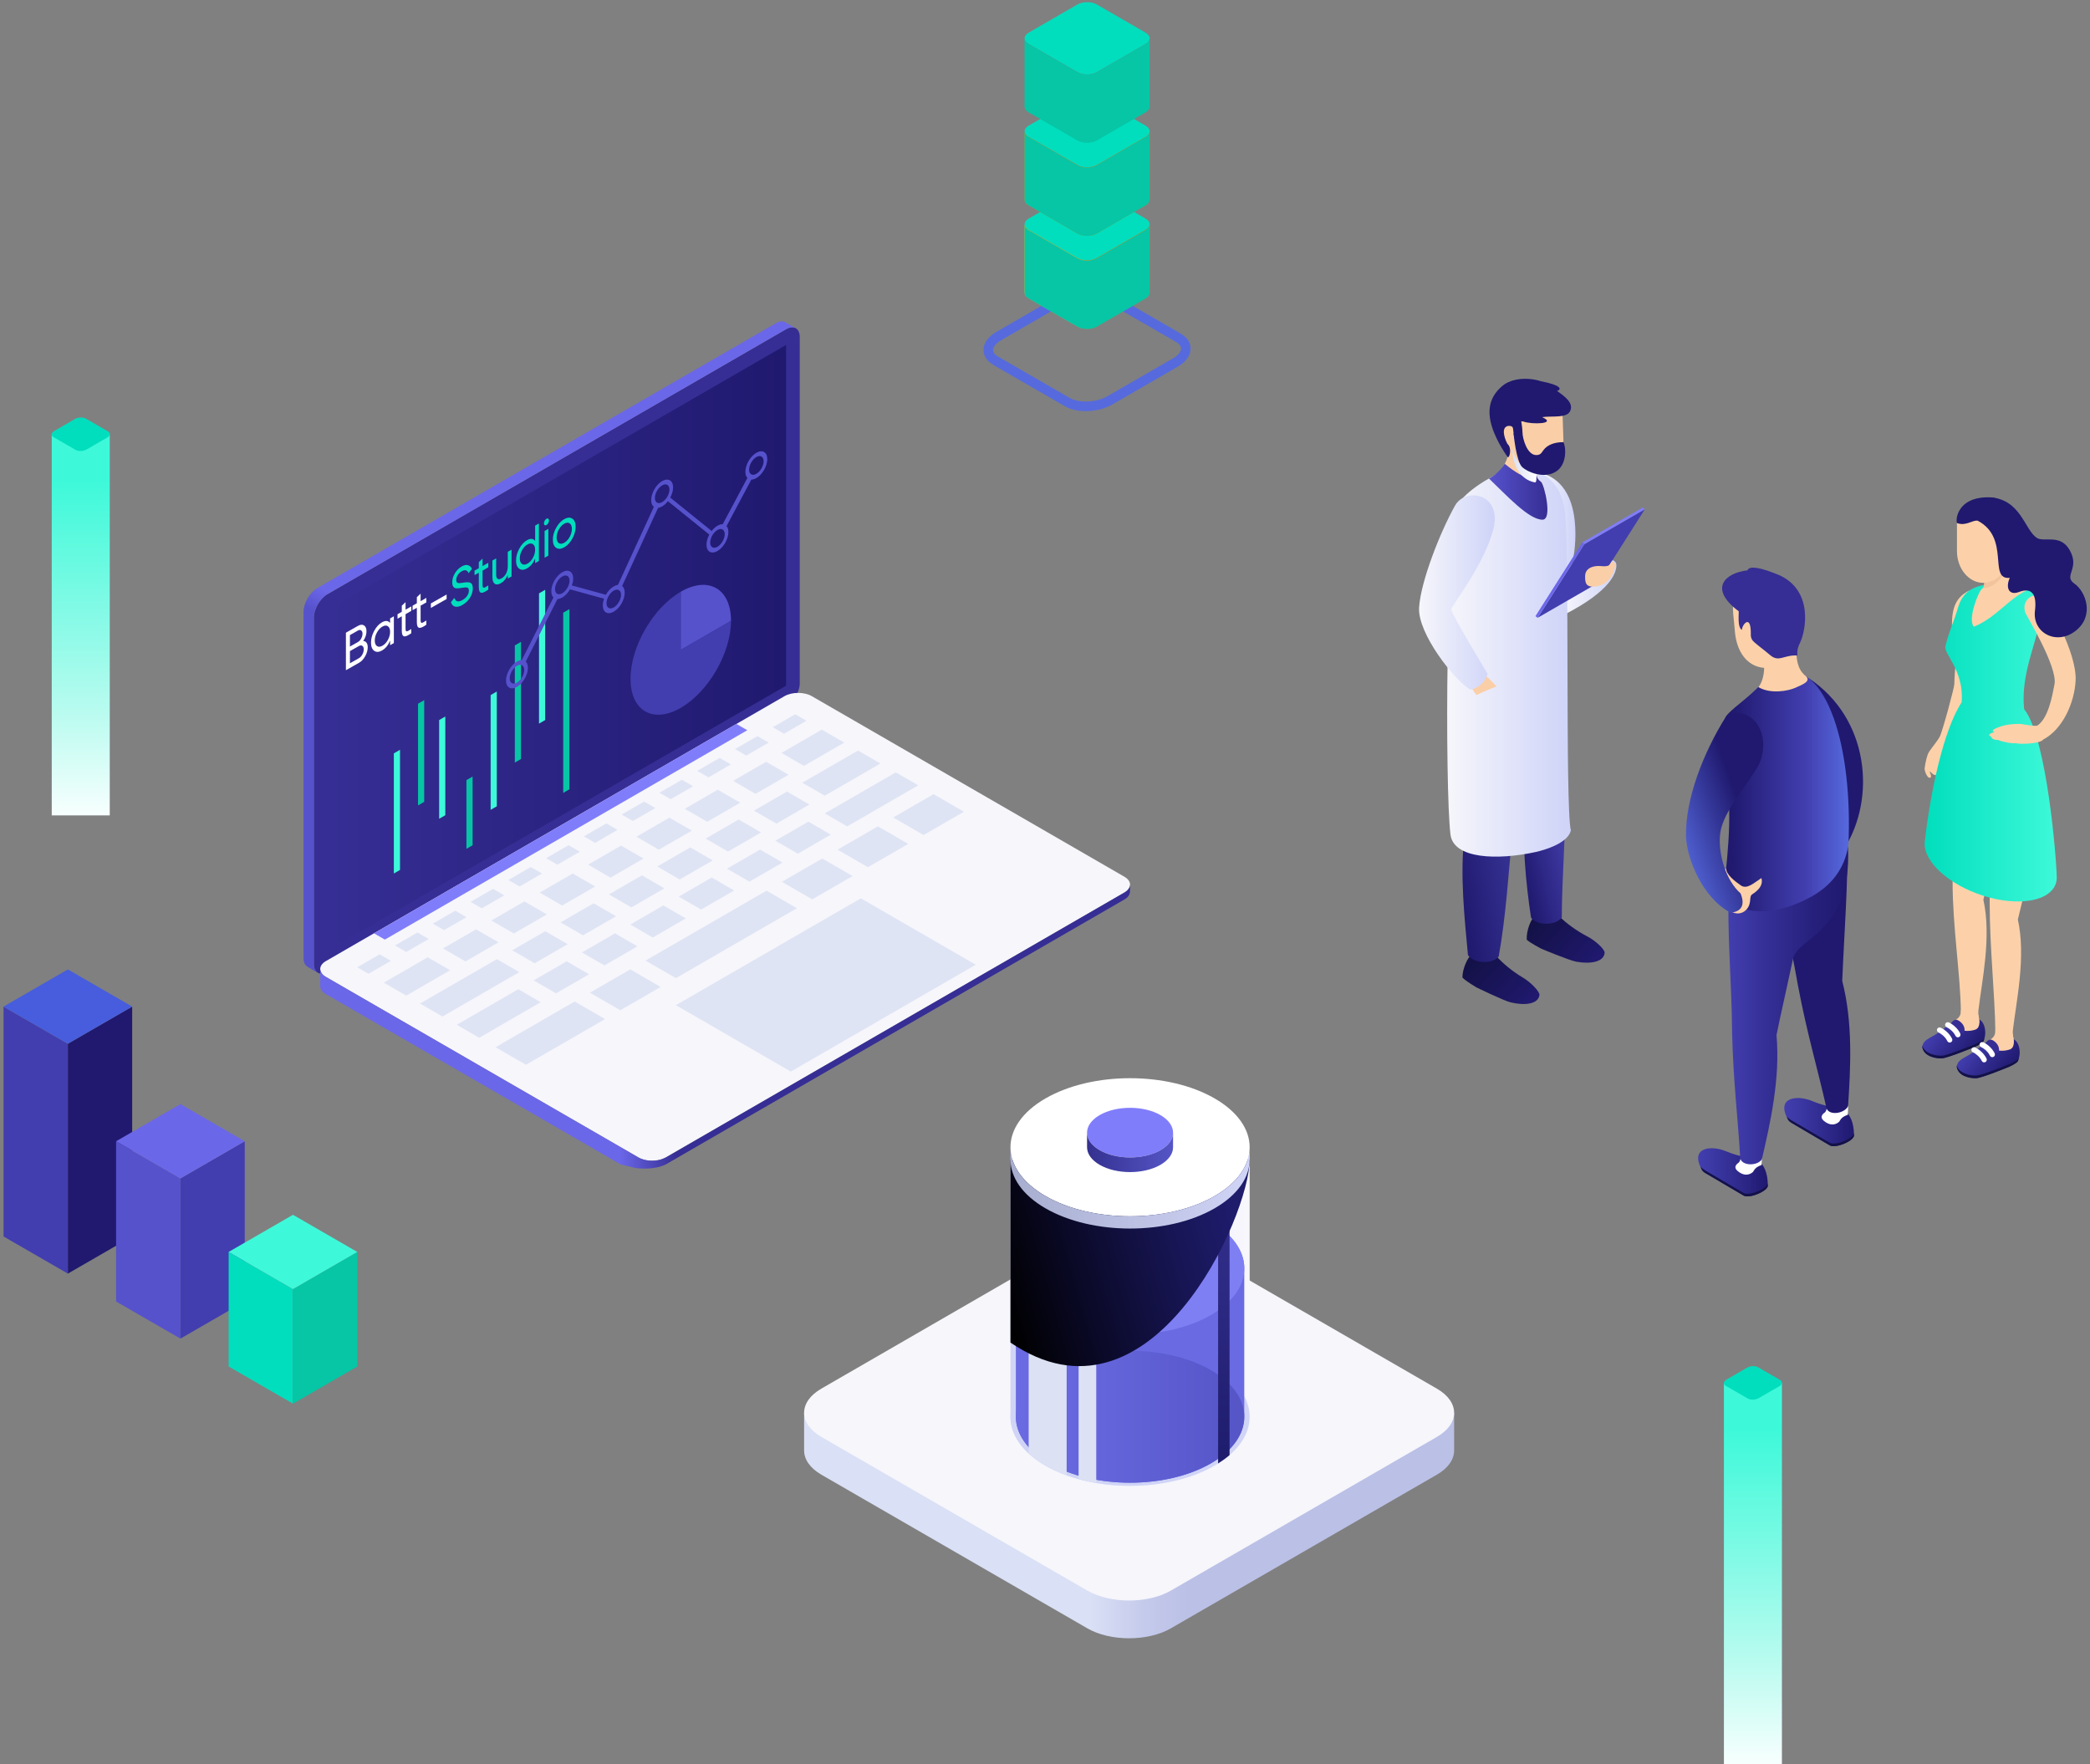 <?xml version="1.0" encoding="UTF-8"?> <svg xmlns="http://www.w3.org/2000/svg" width="494" height="417" viewBox="0 0 494 417" fill="none"><rect x="0" y="0" width="494" height="417" fill="#808080" stroke="none"/><path d="M261.628 70.079L278.536 79.847C281.127 81.343 280.802 83.953 277.811 85.682L262.354 94.612C259.367 96.341 254.844 96.528 252.253 95.031L235.345 85.263C232.754 83.766 233.079 81.156 236.07 79.428L251.527 70.497C254.514 68.769 259.037 68.582 261.628 70.079Z" stroke="#566ADE" stroke-width="2.27" stroke-linecap="round" stroke-linejoin="round"></path><path d="M254.653 60.993L243.123 54.33C242.486 53.964 242.17 53.483 242.17 53.002C242.17 52.521 242.486 52.044 243.123 51.675L254.653 45.011C255.285 44.646 256.117 44.463 256.95 44.463C257.782 44.463 258.61 44.646 259.243 45.011L270.777 51.675C271.409 52.04 271.73 52.521 271.73 53.002C271.73 53.483 271.414 53.96 270.777 54.325L259.243 60.989C258.61 61.354 257.778 61.536 256.95 61.536C256.122 61.536 255.289 61.354 254.653 60.989V60.993Z" fill="#01DEBD"></path><path d="M270.773 54.33L259.239 60.993C258.606 61.358 257.774 61.541 256.946 61.541C256.118 61.541 255.285 61.358 254.649 60.993L243.119 54.33C242.482 53.964 242.166 53.483 242.166 53.002V69.162C242.166 69.643 242.482 70.124 243.119 70.489L254.649 77.153C255.281 77.518 256.113 77.705 256.946 77.705C257.778 77.705 258.606 77.523 259.239 77.153L270.773 70.489C271.405 70.124 271.726 69.643 271.726 69.162V53.002C271.726 53.483 271.41 53.96 270.773 54.33Z" fill="url(#paint0_linear_3124_645)"></path><path d="M270.773 54.384L259.239 61.048C258.606 61.413 257.774 61.596 256.946 61.596C256.118 61.596 255.285 61.413 254.649 61.048L243.119 54.384C242.482 54.019 242.166 53.538 242.166 53.057V69.217C242.166 69.698 242.482 70.179 243.119 70.544L254.649 77.208C255.281 77.573 256.113 77.755 256.946 77.755C257.778 77.755 258.606 77.573 259.239 77.208L270.773 70.544C271.405 70.179 271.726 69.698 271.726 69.217V53.057C271.726 53.538 271.41 54.014 270.773 54.384Z" fill="url(#paint1_linear_3124_645)"></path><path d="M254.653 39.02L243.123 32.357C242.486 31.992 242.17 31.511 242.17 31.029C242.17 30.548 242.486 30.072 243.123 29.702L254.653 23.039C255.285 22.673 256.117 22.491 256.95 22.491C257.782 22.491 258.61 22.673 259.243 23.039L270.777 29.702C271.409 30.067 271.73 30.548 271.73 31.029C271.73 31.511 271.414 31.987 270.777 32.352L259.243 39.016C258.61 39.381 257.778 39.564 256.95 39.564C256.122 39.564 255.289 39.381 254.653 39.016V39.02Z" fill="#01DEBD"></path><path d="M270.773 32.357L259.239 39.02C258.606 39.386 257.774 39.568 256.946 39.568C256.118 39.568 255.285 39.386 254.649 39.02L243.119 32.357C242.482 31.992 242.166 31.511 242.166 31.029V47.189C242.166 47.67 242.482 48.151 243.119 48.517L254.649 55.18C255.281 55.545 256.113 55.728 256.946 55.728C257.778 55.728 258.606 55.545 259.239 55.18L270.773 48.517C271.405 48.151 271.726 47.67 271.726 47.189V31.029C271.726 31.511 271.41 31.987 270.773 32.357Z" fill="url(#paint2_linear_3124_645)"></path><path d="M270.773 32.384L259.239 39.048C258.606 39.413 257.774 39.596 256.946 39.596C256.118 39.596 255.285 39.413 254.649 39.048L243.119 32.384C242.482 32.019 242.166 31.538 242.166 31.057V47.217C242.166 47.698 242.482 48.179 243.119 48.544L254.649 55.208C255.281 55.573 256.113 55.755 256.946 55.755C257.778 55.755 258.606 55.573 259.239 55.208L270.773 48.544C271.405 48.179 271.726 47.698 271.726 47.217V31.057C271.726 31.538 271.41 32.014 270.773 32.384Z" fill="url(#paint3_linear_3124_645)"></path><path d="M254.653 17.043L243.123 10.38C242.486 10.014 242.17 9.533 242.17 9.052C242.17 8.571 242.486 8.095 243.123 7.725L254.653 1.062C255.285 0.696 256.117 0.514 256.95 0.514C257.782 0.514 258.61 0.696 259.243 1.062L270.777 7.725C271.409 8.09 271.73 8.571 271.73 9.052C271.73 9.533 271.414 10.01 270.777 10.375L259.243 17.039C258.61 17.404 257.778 17.587 256.95 17.587C256.122 17.587 255.289 17.404 254.653 17.039V17.043Z" fill="#01DEBD"></path><path d="M270.773 10.384L259.239 17.048C258.606 17.413 257.774 17.596 256.946 17.596C256.118 17.596 255.285 17.413 254.649 17.048L243.119 10.384C242.482 10.019 242.166 9.538 242.166 9.057V25.217C242.166 25.698 242.482 26.179 243.119 26.544L254.649 33.208C255.281 33.573 256.113 33.755 256.946 33.755C257.778 33.755 258.606 33.573 259.239 33.208L270.773 26.544C271.405 26.179 271.726 25.698 271.726 25.217V9.057C271.726 9.538 271.41 10.014 270.773 10.384Z" fill="url(#paint4_linear_3124_645)"></path><path d="M0.836 237.912L16.039 246.692V301.029L0.836 292.249V237.912Z" fill="#423EAF"></path><path d="M31.242 237.912L16.039 246.692V301.029L31.242 292.249V237.912Z" fill="#20196F"></path><path d="M16.039 229.129L0.836 237.912L16.039 246.692L31.242 237.912L16.039 229.129Z" fill="#475DDD"></path><path d="M27.439 269.742L42.642 278.526V316.396L27.439 307.616V269.742Z" fill="#5652CC"></path><path d="M57.846 269.742L42.643 278.526V316.396L57.846 307.616V269.742Z" fill="#423EAF"></path><path d="M42.642 260.963L27.439 269.742L42.642 278.526L57.845 269.742L42.642 260.963Z" fill="#6B67E9"></path><path d="M54.043 295.906L69.246 304.69V331.767L54.043 322.983V295.906Z" fill="#01DEBD"></path><path d="M84.445 295.906L69.246 304.69V331.767L84.445 322.983V295.906Z" fill="#06C6A5"></path><path d="M69.246 287.127L54.043 295.906L69.246 304.69L84.444 295.906L69.246 287.127Z" fill="#3DF9D9"></path><path d="M74.172 227.828C74.172 229.882 75.623 230.719 77.399 229.694L185.805 167.073C187.581 166.048 189.033 163.532 189.033 161.478V79.668C189.033 77.619 187.581 76.777 185.805 77.801L77.399 140.423C75.623 141.448 74.172 143.964 74.172 146.018V227.828Z" fill="#362E94"></path><path d="M74.965 139.02L183.371 76.398C184.27 75.877 185.085 75.837 185.673 76.193L187.992 77.538H187.988C187.413 77.262 186.648 77.325 185.811 77.81L77.405 140.432C75.629 141.456 74.177 143.973 74.177 146.026V227.837C74.177 228.857 74.534 229.574 75.112 229.917L72.793 228.572H72.802C72.152 228.265 71.742 227.521 71.742 226.43V144.619C71.742 142.566 73.194 140.053 74.97 139.024L74.965 139.02Z" fill="url(#paint5_linear_3124_645)"></path><path d="M77.4 224.684L185.806 162.062V81.534L77.4 144.156V224.684Z" fill="url(#paint6_linear_3124_645)"></path><path d="M85.845 151.502C86.171 151.511 86.43 151.643 86.621 151.899C86.818 152.15 86.917 152.512 86.917 152.985C86.917 153.694 86.716 154.403 86.314 155.112C85.913 155.82 85.423 156.338 84.844 156.666L81.762 158.411V149.545L84.62 147.927C85.178 147.611 85.651 147.576 86.039 147.82C86.427 148.065 86.621 148.53 86.621 149.214C86.621 149.999 86.362 150.762 85.845 151.502ZM84.62 149.029L82.711 150.109V152.82L84.62 151.739C84.919 151.57 85.171 151.296 85.375 150.919C85.579 150.542 85.681 150.163 85.681 149.783C85.681 149.412 85.576 149.155 85.365 149.012C85.161 148.858 84.912 148.863 84.62 149.029ZM84.844 155.564C85.164 155.383 85.433 155.091 85.651 154.689C85.869 154.288 85.978 153.884 85.978 153.479C85.978 153.082 85.865 152.808 85.641 152.656C85.423 152.501 85.157 152.512 84.844 152.689L82.711 153.896V156.772L84.844 155.564Z" fill="white"></path><path d="M92.206 146.166L93.094 145.663V151.996L92.206 152.499V151.41C91.763 152.496 91.12 153.278 90.277 153.756C89.562 154.16 88.953 154.184 88.449 153.827C87.946 153.462 87.694 152.815 87.694 151.886C87.694 150.958 87.946 150.03 88.449 149.103C88.953 148.168 89.562 147.498 90.277 147.093C91.12 146.616 91.763 146.67 92.206 147.255V146.166ZM90.389 152.628C90.906 152.335 91.338 151.875 91.685 151.248C92.032 150.613 92.206 149.974 92.206 149.332C92.206 148.691 92.032 148.253 91.685 148.019C91.338 147.776 90.906 147.801 90.389 148.094C89.879 148.383 89.45 148.845 89.103 149.48C88.756 150.107 88.582 150.742 88.582 151.384C88.582 152.025 88.756 152.468 89.103 152.71C89.45 152.944 89.879 152.917 90.389 152.628Z" fill="white"></path><path d="M97.216 144.394L95.858 145.162V148.595C95.858 148.907 95.906 149.104 96.001 149.185C96.103 149.254 96.256 149.235 96.46 149.128C96.665 149.012 96.916 148.861 97.216 148.675V149.663C96.44 150.229 95.872 150.474 95.511 150.4C95.15 150.317 94.97 149.883 94.97 149.098V145.665L93.96 146.237V145.173L94.97 144.601V143.157L95.858 142.325V144.098L97.216 143.33V144.394Z" fill="white"></path><path d="M100.775 142.38L99.417 143.148V146.58C99.417 146.893 99.465 147.09 99.56 147.171C99.662 147.24 99.815 147.221 100.019 147.113C100.223 146.998 100.475 146.847 100.775 146.661V147.648C99.999 148.214 99.431 148.46 99.07 148.385C98.709 148.302 98.529 147.868 98.529 147.083V143.651L97.518 144.223V143.159L98.529 142.587V141.143L99.417 140.311V142.084L100.775 141.316V142.38Z" fill="white"></path><path d="M101.838 143.69V142.626L105.564 140.517V141.581L101.838 143.69Z" fill="white"></path><path d="M109.289 142.994C108.622 143.371 108.05 143.501 107.574 143.382C107.104 143.259 106.774 142.914 106.584 142.346L107.4 141.301C107.679 142.216 108.316 142.392 109.309 141.83C109.799 141.552 110.173 141.218 110.432 140.827C110.691 140.427 110.82 140.02 110.82 139.606C110.82 139.184 110.691 138.941 110.432 138.876C110.173 138.811 109.741 138.832 109.136 138.939C108.836 138.99 108.608 139.026 108.452 139.047C108.295 139.06 108.098 139.062 107.86 139.053C107.628 139.032 107.455 138.978 107.339 138.892C107.223 138.797 107.118 138.65 107.023 138.45C106.934 138.247 106.89 137.985 106.89 137.664C106.89 136.896 107.108 136.164 107.543 135.47C107.979 134.768 108.51 134.239 109.136 133.885C109.7 133.565 110.19 133.465 110.606 133.585C111.027 133.701 111.344 133.99 111.555 134.453L110.759 135.474C110.452 134.735 109.911 134.586 109.136 135.025C108.748 135.244 108.435 135.54 108.197 135.911C107.958 136.282 107.839 136.671 107.839 137.076C107.839 137.464 107.952 137.696 108.176 137.772C108.401 137.847 108.789 137.839 109.34 137.746C109.537 137.711 109.677 137.687 109.758 137.674C109.84 137.662 109.966 137.65 110.136 137.638C110.313 137.622 110.442 137.616 110.524 137.621C110.606 137.625 110.714 137.635 110.851 137.651C110.993 137.663 111.099 137.692 111.167 137.738C111.235 137.784 111.313 137.845 111.402 137.922C111.497 137.986 111.565 138.07 111.606 138.174C111.647 138.277 111.681 138.406 111.708 138.559C111.742 138.7 111.759 138.864 111.759 139.05C111.759 139.826 111.531 140.576 111.075 141.299C110.619 142.013 110.024 142.578 109.289 142.994Z" fill="#01DEBD"></path><path d="M115.418 134.09L114.061 134.859V138.291C114.061 138.604 114.108 138.801 114.204 138.882C114.306 138.951 114.459 138.931 114.663 138.824C114.867 138.709 115.119 138.558 115.418 138.371V139.359C114.642 139.925 114.074 140.171 113.714 140.096C113.353 140.013 113.173 139.579 113.173 138.794V135.362L112.162 135.934V134.87L113.173 134.298V132.854L114.061 132.022V133.795L115.418 133.026V134.09Z" fill="#01DEBD"></path><path d="M120.021 130.421L120.909 129.918V136.251L120.021 136.754V135.842C119.661 136.764 119.109 137.435 118.368 137.855C117.769 138.194 117.289 138.233 116.928 137.973C116.568 137.704 116.387 137.169 116.387 136.366V132.478L117.275 131.975V135.8C117.275 136.315 117.388 136.653 117.612 136.813C117.837 136.964 118.146 136.929 118.541 136.705C118.983 136.455 119.341 136.084 119.613 135.592C119.885 135.091 120.021 134.487 120.021 133.777V130.421Z" fill="#01DEBD"></path><path d="M126.487 124.228L127.375 123.725V132.591L126.487 133.094V132.004C126.045 133.091 125.402 133.873 124.558 134.35C123.843 134.755 123.234 134.779 122.731 134.422C122.227 134.057 121.975 133.41 121.975 132.481C121.975 131.552 122.227 130.625 122.731 129.698C123.234 128.763 123.843 128.093 124.558 127.688C125.402 127.211 126.045 127.265 126.487 127.85V124.228ZM124.67 133.223C125.187 132.93 125.62 132.47 125.967 131.843C126.314 131.208 126.487 130.569 126.487 129.927C126.487 129.286 126.314 128.848 125.967 128.613C125.62 128.371 125.187 128.396 124.67 128.689C124.16 128.978 123.731 129.44 123.384 130.075C123.037 130.702 122.864 131.337 122.864 131.978C122.864 132.62 123.037 133.062 123.384 133.305C123.731 133.539 124.16 133.512 124.67 133.223Z" fill="#01DEBD"></path><path d="M129.17 124.09C129 124.186 128.857 124.195 128.741 124.117C128.626 124.039 128.568 123.899 128.568 123.696C128.568 123.493 128.626 123.287 128.741 123.078C128.857 122.861 129 122.704 129.17 122.608C129.333 122.515 129.473 122.512 129.588 122.599C129.704 122.677 129.762 122.817 129.762 123.02C129.762 123.223 129.704 123.428 129.588 123.637C129.473 123.847 129.333 123.997 129.17 124.09ZM128.721 131.829V125.497L129.609 124.994V131.327L128.721 131.829Z" fill="#01DEBD"></path><path d="M135.271 127.324C134.747 128.262 134.111 128.943 133.363 129.367C132.614 129.79 131.978 129.83 131.454 129.485C130.937 129.136 130.678 128.492 130.678 127.555C130.678 126.618 130.937 125.682 131.454 124.748C131.978 123.809 132.614 123.128 133.363 122.704C134.111 122.281 134.747 122.241 135.271 122.587C135.795 122.932 136.057 123.573 136.057 124.51C136.057 125.447 135.795 126.385 135.271 127.324ZM133.363 128.29C133.873 128.001 134.302 127.543 134.649 126.916C134.996 126.289 135.169 125.655 135.169 125.013C135.169 124.371 134.996 123.933 134.649 123.699C134.302 123.465 133.873 123.492 133.363 123.781C132.859 124.066 132.434 124.522 132.087 125.149C131.74 125.776 131.566 126.411 131.566 127.052C131.566 127.694 131.74 128.132 132.087 128.366C132.434 128.601 132.859 128.575 133.363 128.29Z" fill="#01DEBD"></path><path d="M150.913 273.577C152.689 274.602 155.591 274.602 157.368 273.577L265.773 210.956C267.55 209.931 267.55 208.252 265.773 207.227L191.882 164.543C190.106 163.518 187.204 163.518 185.427 164.543L77.022 227.165C75.245 228.189 75.245 229.864 77.022 230.893L150.913 273.577Z" fill="#F6F6FB"></path><path d="M185.311 173.424L190.613 170.36L187.964 168.828L182.662 171.892L185.311 173.424Z" fill="#DFE4F4"></path><path d="M176.386 178.582L181.688 175.518L179.035 173.986L173.732 177.05L176.386 178.582Z" fill="#DFE4F4"></path><path d="M167.456 183.736L172.758 180.676L170.105 179.144L164.803 182.208L167.456 183.736Z" fill="#DFE4F4"></path><path d="M158.526 188.898L163.828 185.834L161.175 184.302L155.877 187.366L158.526 188.898Z" fill="#DFE4F4"></path><path d="M149.599 194.056L154.896 190.992L152.247 189.46L146.945 192.524L149.599 194.056Z" fill="#DFE4F4"></path><path d="M140.669 199.214L145.967 196.15L143.318 194.618L138.016 197.682L140.669 199.214Z" fill="#DFE4F4"></path><path d="M131.739 204.372L137.041 201.308L134.387 199.776L129.09 202.84L131.739 204.372Z" fill="#DFE4F4"></path><path d="M122.809 209.53L128.111 206.466L125.462 204.934L120.16 207.998L122.809 209.53Z" fill="#DFE4F4"></path><path d="M113.879 214.688L119.181 211.624L116.533 210.092L111.23 213.156L113.879 214.688Z" fill="#DFE4F4"></path><path d="M104.953 219.842L110.256 216.782L107.602 215.25L102.305 218.314L104.953 219.842Z" fill="#DFE4F4"></path><path d="M96.022 225.004L101.324 221.94L98.671 220.407L93.369 223.472L96.022 225.004Z" fill="#DFE4F4"></path><path d="M87.092 230.162L92.394 227.098L89.746 225.566L84.443 228.63L87.092 230.162Z" fill="#DFE4F4"></path><path d="M190.013 181.023L199.544 175.518L194.242 172.458L184.711 177.963L190.013 181.023Z" fill="#DFE4F4"></path><path d="M194.941 188.065L208.1 180.462L202.798 177.398L189.639 185.001L194.941 188.065Z" fill="#DFE4F4"></path><path d="M200.243 195.317L217.031 185.62L211.729 182.556L194.945 192.257L200.243 195.317Z" fill="#DFE4F4"></path><path d="M218.303 197.366L227.835 191.86L220.658 187.713L211.127 193.223L218.303 197.366Z" fill="#DFE4F4"></path><path d="M205.145 204.969L214.676 199.464L207.5 195.317L197.969 200.822L205.145 204.969Z" fill="#DFE4F4"></path><path d="M191.985 212.568L201.516 207.063L194.34 202.92L184.809 208.426L191.985 212.568Z" fill="#DFE4F4"></path><path d="M146.616 238.781L156.148 233.271L148.967 229.129L139.436 234.634L146.616 238.781Z" fill="#DFE4F4"></path><path d="M124.313 251.663L143.011 240.861L135.83 236.714L117.137 247.516L124.313 251.663Z" fill="#DFE4F4"></path><path d="M159.755 231.191L188.358 214.666L181.181 210.519L152.574 227.044L159.755 231.191Z" fill="#DFE4F4"></path><path d="M178.585 187.624L186.385 183.121L181.083 180.057L173.283 184.564L178.585 187.624Z" fill="#DFE4F4"></path><path d="M183.513 194.662L191.317 190.159L186.015 187.094L178.211 191.602L183.513 194.662Z" fill="#DFE4F4"></path><path d="M188.571 201.776L196.371 197.272L191.073 194.208L183.273 198.715L188.571 201.776Z" fill="#DFE4F4"></path><path d="M177.142 208.381L184.946 203.873L179.644 200.809L171.84 205.317L177.142 208.381Z" fill="#DFE4F4"></path><path d="M165.72 214.978L173.52 210.475L168.218 207.41L160.418 211.918L165.72 214.978Z" fill="#DFE4F4"></path><path d="M154.288 221.583L162.087 217.076L156.79 214.011L148.99 218.519L154.288 221.583Z" fill="#DFE4F4"></path><path d="M142.86 228.185L150.664 223.677L145.362 220.612L137.562 225.12L142.86 228.185Z" fill="#DFE4F4"></path><path d="M131.43 234.786L139.234 230.278L133.932 227.214L126.133 231.721L131.43 234.786Z" fill="#DFE4F4"></path><path d="M113.263 245.28L127.807 236.879L122.505 233.815L107.961 242.215L113.263 245.28Z" fill="#DFE4F4"></path><path d="M172.085 201.268L179.889 196.76L174.587 193.7L166.787 198.203L172.085 201.268Z" fill="#DFE4F4"></path><path d="M160.658 207.869L168.462 203.361L163.159 200.301L155.355 204.804L160.658 207.869Z" fill="#DFE4F4"></path><path d="M149.23 214.47L157.034 209.962L151.732 206.898L143.928 211.406L149.23 214.47Z" fill="#DFE4F4"></path><path d="M137.802 221.071L145.606 216.563L140.303 213.503L132.504 218.007L137.802 221.071Z" fill="#DFE4F4"></path><path d="M126.374 227.672L134.178 223.165L128.876 220.105L121.072 224.608L126.374 227.672Z" fill="#DFE4F4"></path><path d="M104.577 240.264L122.75 229.766L117.448 226.706L99.275 237.2L104.577 240.264Z" fill="#DFE4F4"></path><path d="M167.158 194.226L174.957 189.722L169.655 186.658L161.855 191.165L167.158 194.226Z" fill="#DFE4F4"></path><path d="M155.73 200.827L163.529 196.324L158.227 193.259L150.428 197.767L155.73 200.827Z" fill="#DFE4F4"></path><path d="M144.302 207.428L152.102 202.925L146.8 199.86L139 204.368L144.302 207.428Z" fill="#DFE4F4"></path><path d="M132.874 214.034L140.674 209.526L135.372 206.461L127.572 210.969L132.874 214.034Z" fill="#DFE4F4"></path><path d="M121.447 220.635L129.246 216.127L123.944 213.062L116.145 217.57L121.447 220.635Z" fill="#DFE4F4"></path><path d="M110.019 227.231L117.818 222.728L112.516 219.664L104.717 224.171L110.019 227.231Z" fill="#DFE4F4"></path><path d="M96.023 235.32L106.391 229.329L101.089 226.265L90.721 232.256L96.023 235.32Z" fill="#DFE4F4"></path><path d="M90.964 222.082L176.63 172.596L174.052 171.108L88.391 220.595L90.964 222.082Z" fill="#807DFB"></path><path d="M159.754 237.583L203.466 212.332L230.631 228.024L186.919 253.275L159.754 237.583Z" fill="#DFE4F4"></path><path d="M77.021 230.893L150.912 273.577C152.323 274.393 154.442 274.557 156.142 274.076C156.156 274.076 157.202 273.671 157.362 273.577L265.768 210.956C265.893 210.884 266.004 210.809 266.111 210.733C266.115 210.733 266.124 210.724 266.129 210.72C266.155 210.697 266.182 210.675 266.209 210.657C266.271 210.608 266.333 210.559 266.387 210.506C266.413 210.479 266.44 210.452 266.467 210.426C266.534 210.359 266.596 210.292 266.654 210.221C266.663 210.212 266.672 210.203 266.676 210.194C266.676 210.19 266.685 210.185 266.689 210.176C266.752 210.096 266.81 210.011 266.859 209.927C267.006 209.677 267.081 209.414 267.095 209.152H267.099V210.715H267.086C267.095 211.397 266.663 212.083 265.768 212.599L157.362 275.221C154.776 276.504 151.081 276.255 149.981 276.014C148.882 275.773 147.893 275.497 146.74 275.243L77.021 234.968C76.121 234.447 75.681 233.766 75.69 233.08V229.044C75.698 229.712 76.139 230.38 77.021 230.888V230.893Z" fill="url(#paint7_linear_3124_645)"></path><g style="mix-blend-mode:screen"><path d="M94.548 205.62L93.088 206.461V178.066L94.548 177.219V205.62Z" fill="#3DF9D9"></path><path d="M100.264 189.522L98.809 190.364V166.324L100.264 165.483V189.522Z" fill="#06C6A5"></path><path d="M105.255 192.684L103.795 193.526V170.191L105.255 169.349V192.684Z" fill="#3DF9D9"></path><path d="M111.706 199.784L110.246 200.626V184.391L111.706 183.544V199.784Z" fill="#06C6A5"></path><path d="M117.427 190.573L115.967 191.419V164.289L117.427 163.442V190.573Z" fill="#3DF9D9"></path><path d="M123.146 179.398L121.686 180.244V152.548L123.146 151.706V179.398Z" fill="#06C6A5"></path><path d="M128.862 170.191L127.402 171.033L127.407 140.245L128.862 139.403V170.191Z" fill="#3DF9D9"></path><path d="M134.583 186.564L133.123 187.411V144.815L134.583 143.973V186.564Z" fill="#06C6A5"></path></g><path d="M160.907 139.866C154.349 143.653 149.033 152.865 149.033 160.444C149.033 168.022 154.349 171.092 160.907 167.304C167.466 163.517 172.781 154.305 172.781 146.726L160.907 153.587V139.869V139.866Z" fill="#423EAF"></path><path d="M160.906 139.866V153.583L172.78 146.722C172.78 139.147 167.465 136.074 160.906 139.862V139.866Z" fill="#5652CC"></path><path d="M122.194 162.342C120.765 163.166 119.604 162.498 119.604 160.845C119.604 159.193 120.765 157.184 122.194 156.36C123.623 155.536 124.781 156.209 124.781 157.857C124.781 159.505 123.619 161.518 122.194 162.342ZM122.194 157.367C121.246 157.914 120.476 159.246 120.476 160.342C120.476 161.438 121.246 161.879 122.194 161.335C123.143 160.787 123.913 159.456 123.913 158.36C123.913 157.264 123.143 156.823 122.194 157.367Z" fill="#5652CC"></path><path d="M132.902 141.229C131.472 142.053 130.311 141.385 130.311 139.732C130.311 138.08 131.472 136.071 132.902 135.247C134.331 134.423 135.488 135.095 135.488 136.744C135.488 138.392 134.326 140.405 132.902 141.229ZM132.902 136.254C131.953 136.801 131.183 138.133 131.183 139.229C131.183 140.325 131.953 140.766 132.902 140.222C133.85 139.674 134.62 138.343 134.62 137.247C134.62 136.151 133.85 135.71 132.902 136.254Z" fill="#5652CC"></path><path d="M145.071 144.574C143.642 145.398 142.48 144.73 142.48 143.077C142.48 141.425 143.642 139.416 145.071 138.592C146.5 137.768 147.662 138.441 147.662 140.089C147.662 141.737 146.5 143.75 145.071 144.574ZM145.071 139.599C144.123 140.147 143.353 141.478 143.353 142.574C143.353 143.67 144.123 144.111 145.071 143.567C146.02 143.02 146.79 141.688 146.79 140.592C146.79 139.496 146.02 139.055 145.071 139.599Z" fill="#5652CC"></path><path d="M156.509 119.693C155.08 120.517 153.918 119.849 153.918 118.196C153.918 116.544 155.08 114.535 156.509 113.711C157.938 112.887 159.095 113.559 159.095 115.207C159.095 116.856 157.934 118.869 156.509 119.693ZM156.509 114.718C155.561 115.265 154.791 116.597 154.791 117.693C154.791 118.789 155.561 119.23 156.509 118.686C157.457 118.138 158.227 116.807 158.227 115.711C158.227 114.615 157.457 114.174 156.509 114.718Z" fill="#5652CC"></path><path d="M169.579 130.24C168.15 131.064 166.988 130.396 166.988 128.744C166.988 127.091 168.15 125.082 169.579 124.258C171.008 123.434 172.166 124.107 172.166 125.755C172.166 127.403 171.004 129.416 169.579 130.24ZM169.579 125.265C168.631 125.813 167.861 127.145 167.861 128.24C167.861 129.336 168.631 129.777 169.579 129.234C170.527 128.686 171.298 127.354 171.298 126.258C171.298 125.163 170.527 124.722 169.579 125.265Z" fill="#5652CC"></path><path d="M178.773 113.003C177.344 113.827 176.182 113.158 176.182 111.506C176.182 109.853 177.344 107.845 178.773 107.021C180.202 106.197 181.359 106.869 181.359 108.517C181.359 110.165 180.197 112.179 178.773 113.003ZM178.773 108.027C177.824 108.575 177.054 109.907 177.054 111.003C177.054 112.098 177.824 112.539 178.773 111.996C179.721 111.448 180.491 110.116 180.491 109.02C180.491 107.925 179.721 107.484 178.773 108.027Z" fill="#5652CC"></path><path d="M176.901 112.507L170.57 124.384L171.458 124.858L177.789 112.981L176.901 112.507Z" fill="#5652CC"></path><path d="M158.204 117.435L157.572 118.218L167.884 126.541L168.516 125.757L158.204 117.435Z" fill="#5652CC"></path><path d="M154.798 119.26L145.873 138.657L146.787 139.078L155.712 119.681L154.798 119.26Z" fill="#5652CC"></path><path d="M134.768 138.268L134.502 139.238L143.216 141.634L143.483 140.663L134.768 138.268Z" fill="#5652CC"></path><path d="M131.079 140.706L123.121 156.421L124.019 156.875L131.976 141.161L131.079 140.706Z" fill="#5652CC"></path><path d="M190.062 333.919V342.841C190.062 344.912 191.42 346.979 194.136 348.551L257 384.866C262.435 388.006 271.326 388.006 276.761 384.866L339.625 348.551C342.341 346.983 343.703 344.912 343.703 342.841V333.919H190.062Z" fill="url(#paint8_linear_3124_645)"></path><path d="M194.136 339.629C191.42 338.061 190.062 335.99 190.062 333.923C190.062 331.852 191.42 329.785 194.136 328.217L257 291.902C262.435 288.762 271.326 288.762 276.761 291.902L339.625 328.217C342.341 329.785 343.703 331.856 343.703 333.923C343.703 335.99 342.345 338.061 339.625 339.629L276.761 375.944C271.326 379.085 262.435 379.085 257 375.944L194.136 339.629Z" fill="#F6F6FB"></path><path d="M295.374 274.057V334.866C295.374 339.037 292.608 343.222 287.091 346.408C276.056 352.78 258.156 352.78 247.121 346.408C241.604 343.222 238.838 339.051 238.838 334.866V274.057H295.374Z" fill="url(#paint9_linear_3124_645)"></path><path d="M287.09 323.324C276.055 316.952 258.156 316.952 247.121 323.324C241.604 326.51 238.838 330.681 238.838 334.866C238.838 339.051 241.604 343.221 247.121 346.407C258.156 352.779 276.055 352.779 287.09 346.407C292.607 343.221 295.373 339.051 295.373 334.866C295.373 330.681 292.607 326.51 287.09 323.324Z" fill="#D0D4F6"></path><g style="mix-blend-mode:multiply"><path d="M248.018 288.771C258.561 282.689 275.664 282.689 286.207 288.771C291.348 291.74 293.969 295.592 294.099 299.487V334.866C294.099 338.863 291.478 342.846 286.207 345.887C275.664 351.969 258.561 351.969 248.018 345.887C242.747 342.846 240.111 338.849 240.111 334.866V299.806C240.111 295.824 242.747 291.827 248.018 288.785V288.771Z" fill="#6A6AE2"></path><path d="M286.205 323.831C275.663 317.748 258.561 317.748 248.018 323.831C237.476 329.927 237.476 339.789 248.018 345.886C258.561 351.968 275.663 351.968 286.205 345.886C296.748 339.804 296.748 329.927 286.205 323.831Z" fill="url(#paint10_linear_3124_645)"></path><path d="M286.205 288.771C275.663 282.689 258.561 282.689 248.018 288.771C237.476 294.867 237.476 304.729 248.018 310.826C258.561 316.908 275.663 316.908 286.205 310.826C296.748 304.729 296.748 294.867 286.205 288.771Z" fill="#7F7FF4"></path></g><g style="mix-blend-mode:multiply"><path d="M252.132 348.682C250.365 348.045 248.671 347.291 247.121 346.394C245.572 345.496 244.254 344.525 243.139 343.497V280.763H252.117V348.682H252.132Z" fill="#DCE1F4"></path></g><g style="mix-blend-mode:multiply"><path d="M259.112 350.521C257.678 350.274 256.288 349.956 254.941 349.579V287.496H259.112V350.521Z" fill="#DCE1F4"></path></g><g style="mix-blend-mode:screen"><path d="M290.624 343.917C289.828 344.612 288.915 345.264 287.916 345.901V277.055H290.624V343.917Z" fill="url(#paint11_linear_3124_645)"></path></g><path d="M287.09 262.515C276.055 256.143 258.157 256.143 247.122 262.515C236.087 268.887 236.087 279.212 247.122 285.598C258.157 291.97 276.055 291.97 287.09 285.598C298.125 279.227 298.125 268.901 287.09 262.515Z" fill="url(#paint12_linear_3124_645)"></path><path style="mix-blend-mode:screen" d="M238.838 317.328V274.057H295.373C295.373 287.482 271.971 339.889 238.838 317.328Z" fill="url(#paint13_linear_3124_645)"></path><path d="M287.09 259.619C276.055 253.247 258.156 253.247 247.121 259.619C241.604 262.805 238.838 266.975 238.838 271.161C238.838 275.346 241.604 279.516 247.121 282.702C258.156 289.074 276.055 289.074 287.09 282.702C292.607 279.516 295.373 275.346 295.373 271.161C295.373 266.975 292.607 262.805 287.09 259.619Z" fill="white"></path><path d="M274.288 263.558C270.32 261.27 263.89 261.27 259.923 263.558C257.939 264.702 256.939 266.208 256.939 267.714C256.939 269.22 257.924 270.712 259.923 271.856C263.89 274.144 270.32 274.144 274.288 271.856C276.272 270.712 277.271 269.206 277.271 267.714C277.271 266.223 276.272 264.716 274.288 263.558Z" fill="#807DFB"></path><path d="M259.923 271.856C263.89 274.144 270.32 274.144 274.288 271.856C276.272 270.712 277.271 269.206 277.271 267.714V271.161C277.271 272.667 276.272 274.158 274.288 275.317C270.32 277.605 263.89 277.605 259.923 275.317C257.939 274.173 256.939 272.667 256.939 271.161V267.714C256.939 269.22 257.924 270.712 259.923 271.856Z" fill="url(#paint14_linear_3124_645)"></path><path d="M238.838 271.161C238.838 275.332 241.604 279.517 247.121 282.703C258.156 289.074 276.055 289.074 287.09 282.703C292.607 279.517 295.373 275.346 295.373 271.161V274.057C295.373 278.228 292.607 282.413 287.09 285.599C276.055 291.971 258.156 291.971 247.121 285.599C241.604 282.413 238.838 278.242 238.838 274.057V271.161Z" fill="url(#paint15_linear_3124_645)"></path><path d="M362.746 216.657C361.914 217.027 360.734 220.002 360.863 222.096C361.665 222.897 364.385 224.269 364.385 224.269C364.385 224.269 370.884 227 372.589 227.307C375.91 227.908 379.084 227.383 379.276 225.209C379.347 224.39 377.09 222.318 375.167 221.321C372.669 220.024 370.274 218.274 368.663 216.679C367.394 215.423 362.746 216.657 362.746 216.657Z" fill="url(#paint16_linear_3124_645)"></path><path d="M369.562 148.378C369.678 159.505 369.892 176.493 369.998 186.208C370.114 197.321 369.17 207.535 369.153 216.849C367.39 219.08 362.849 218.572 361.874 216.871C360.605 208.43 359.773 199.139 360.329 189.905C357.391 177.776 353.754 158.819 354.795 149.265C357.493 150.093 366.86 147.55 369.562 148.378Z" fill="url(#paint17_linear_3124_645)"></path><path d="M347.85 225.717C346.996 226.038 345.651 228.942 345.66 231.04C346.413 231.886 349.052 233.414 349.052 233.414C349.052 233.414 355.383 236.509 357.07 236.919C360.351 237.712 363.552 237.369 363.864 235.204C363.979 234.389 361.847 232.193 359.986 231.084C357.564 229.65 355.276 227.761 353.758 226.078C352.565 224.75 347.855 225.717 347.855 225.717H347.85Z" fill="url(#paint18_linear_3124_645)"></path><path d="M361.327 158.369C360.811 169.482 358.523 184.916 357.619 194.925C356.595 206.296 355.927 216.791 354.235 226.091C352.343 228.22 347.843 227.45 346.966 225.699C346.182 217.2 345.042 206.769 346.124 197.584C346.124 185.308 342.469 167.888 344.059 158.409C346.703 159.389 358.678 157.389 361.327 158.369Z" fill="url(#paint19_linear_3124_645)"></path><path d="M363.855 111.738C367.497 112.437 371.864 115.551 372.327 124.553C372.79 133.559 369.54 138.606 369.54 138.606L363.855 111.738Z" fill="url(#paint20_linear_3124_645)"></path><path d="M380.388 132.267C380.9 132.169 381.955 132.552 382.04 133.354C382.231 135.203 380.833 139.572 369.953 145.171C367.064 140.267 374.819 133.314 380.388 132.267Z" fill="url(#paint21_linear_3124_645)"></path><path d="M345.056 118.508C347.406 115.564 353.225 111.756 356.973 111.172C366.255 109.733 369.167 115.876 369.826 120.468C371.063 129.087 369.91 190.595 371.295 196.288C370.614 199.29 365.093 200.916 363.001 201.375C353.915 203.37 343.556 203.014 342.839 197.254C341.508 186.48 341.664 121.902 345.056 118.508Z" fill="url(#paint22_linear_3124_645)"></path><path d="M356.778 102.963C356.653 100.865 364.515 105.538 364.079 108.272C363.727 110.5 362.085 112.388 364.275 113.912C365.023 114.575 365.762 118.905 363.353 118.9C357.472 118.887 355.994 116.967 351.943 113.101C354.289 111.805 357.188 109.76 356.778 102.959V102.963Z" fill="#FACFA7"></path><path d="M363.178 112.286C363.071 113.221 360.966 114.023 355.664 109.622C355.072 110.66 353.362 112.428 351.938 113.101C355.989 116.963 361.322 122.833 364.581 122.833C367.025 122.833 365.012 114.575 364.269 113.912C363.548 113.413 363.245 112.869 363.174 112.29L363.178 112.286Z" fill="url(#paint23_linear_3124_645)"></path><path d="M354.318 102.019L356.638 97.525L369.259 95.725L369.539 104.126C369.107 109.938 367.522 111.68 365.114 111.823C361.704 112.027 358.191 109.947 357.457 105.952L355.85 105.64L354.323 102.014L354.318 102.019Z" fill="#FACFA7"></path><path style="mix-blend-mode:multiply" d="M362.76 114.019C359.403 113.359 357.498 110.157 357.453 105.956C358.045 109.186 360.471 111.342 363.165 111.796C363.111 112.562 363.316 114.125 362.76 114.019Z" fill="url(#paint24_linear_3124_645)"></path><path d="M368.031 92.402C369.157 92.037 369.126 91.061 364.216 90.108C361.309 89.159 357.396 89.298 355.121 91.2C352.04 93.774 351.457 96.995 352.615 100.772C353.768 104.549 356.367 108.032 356.367 108.032C356.795 108.353 357.333 106.054 356.505 105.132C356.345 105.017 356.145 104.687 355.904 104.068C354.449 100.273 356.933 100.513 357.311 100.798C358.095 100.999 357.124 104.446 359.248 103.814C360.276 103.511 359.715 100.602 359.564 99.569C359.724 99.587 359.88 99.591 360.054 99.627C361.986 100.366 368.174 100.224 364.496 98.594C366.851 98.259 370.213 98.888 371.081 97.239C372.113 95.28 369.776 93.632 368.036 92.411L368.031 92.402Z" fill="#20196F"></path><path d="M350.098 158.979C350.984 159.233 353.744 162.258 353.744 162.258C352.066 162.832 348.999 164.275 348.999 164.275C348.54 163.777 347.623 162.24 347.623 162.24L350.094 158.979H350.098Z" fill="#FACFA7"></path><path d="M343.956 119.444C346.431 115.047 355.602 116.589 352.784 125.813C350.046 134.775 343.007 143.118 343.021 144.098C343.034 145.073 351.599 159.229 351.599 159.229C351.301 160.672 349.89 162.543 347.57 163.002C343.769 160.85 335.052 149.71 335.422 143.608C335.795 137.506 340.345 125.853 343.951 119.444H343.956Z" fill="url(#paint25_linear_3124_645)"></path><path d="M359.844 102.099C359.87 103.667 360.943 107.609 363.165 107.56C364.393 107.533 364.362 106.785 365.195 105.956C365.863 105.288 367.167 104.504 369.509 104.504C370.07 105.262 370.599 109.698 367.75 111.48C364.901 113.261 360.992 111.533 359.808 110.424C358.361 109.07 357.756 102.487 357.756 102.487L359.844 102.103V102.099Z" fill="#20196F"></path><path d="M377.704 137.791L363.445 146.026L374.526 128.597L388.785 120.361L377.704 137.791Z" fill="#423EAF"></path><path d="M363.445 146.026L362.92 145.639L374 128.21L374.526 128.597L363.445 146.026Z" fill="#6B67E9"></path><path d="M374.525 128.597L374 128.21L388.259 119.969L388.784 120.361L374.525 128.597Z" fill="#807DFB"></path><path d="M377.18 138.619C374.709 138.949 374.66 137.586 374.66 136.16C374.66 134.735 375.867 133.55 378.631 133.817C380.167 133.969 380.456 133.47 380.456 133.47L380.991 132.628C381.667 133.042 381.739 133.181 381.761 133.639C381.783 134.098 381.084 138.098 377.18 138.619Z" fill="#FACFA7"></path><path d="M461.94 161.665C461.94 162.498 459.068 173.126 458.454 174.186C457.568 175.718 456.023 177.313 455.654 178.302C455.284 179.291 454.91 181.25 454.91 181.758C454.91 182.266 455.569 184.065 456.21 183.812C456.851 183.553 455.916 182.622 456.228 182.306C456.357 182.6 457.087 183.335 457.728 183.206C458.369 183.081 458.138 182.845 458.138 182.845C458.476 182.97 458.935 182.974 459.059 182.711C459.349 182.805 459.829 183.054 459.95 182.328C460.074 181.598 460.159 180.386 460.457 179.923C461.414 178.426 461.307 174.845 461.499 174.395C461.69 173.945 465.216 165.108 465.519 163.242C465.817 161.376 465.781 151.995 464.134 151.924C462.487 151.853 461.94 158.984 461.94 161.665Z" fill="#FCD1A9"></path><path d="M467.224 240.736C469.179 241.057 469.744 244.211 468.769 246.184C468.164 246.865 466.628 247.502 466.628 247.502C466.628 247.502 460.457 250.032 459.073 250.144C457.684 250.255 454.599 249.738 454.35 247.364C454.586 245.917 455.805 245.516 457.301 244.625C459.247 243.471 460.916 241.796 462.483 241.021C463.774 240.389 467.229 240.732 467.229 240.732L467.224 240.736Z" fill="url(#paint26_linear_3124_645)"></path><path d="M463.482 238.728C464.434 238.883 467.497 239.641 467.497 239.641C467.497 239.641 468.628 242.817 466.843 243.382C463.366 244.474 460.406 242.14 461.772 241.356C462.689 240.834 463.593 240.238 463.482 238.732V238.728Z" fill="#FCD1A9"></path><path d="M459.113 249.507C460.542 249.391 466.895 246.79 466.895 246.79C466.895 246.79 468.373 246.166 469.027 245.493C468.956 245.734 468.871 245.966 468.769 246.179C468.164 246.861 466.628 247.498 466.628 247.498C466.628 247.498 460.457 250.028 459.073 250.139C457.684 250.251 454.599 249.734 454.35 247.36C454.359 247.311 454.376 247.266 454.385 247.217C455.04 249.168 457.809 249.614 459.113 249.507Z" fill="#131147"></path><path d="M461.18 241.823C461.438 241.48 462.039 240.563 463.103 241.32C464.211 242.108 464.461 243.062 464.332 243.85C464.202 244.638 461.914 244.05 461.83 243.935C461.741 243.814 461.18 241.819 461.18 241.819V241.823Z" fill="#362E94"></path><path d="M460.133 242.808C460.587 243.004 461.696 243.752 462.203 244.825C462.35 245.137 462.72 245.271 463.036 245.124C463.352 244.972 463.481 244.603 463.334 244.286C462.688 242.928 461.362 241.97 460.618 241.654C460.302 241.52 459.933 241.667 459.795 241.988C459.666 242.304 459.813 242.67 460.129 242.803L460.133 242.808Z" fill="white"></path><path d="M458.205 244.046C458.659 244.233 459.764 244.981 460.271 246.059C460.422 246.371 460.792 246.505 461.108 246.353C461.42 246.206 461.549 245.832 461.402 245.52C460.756 244.157 459.425 243.2 458.691 242.888C458.37 242.75 458.005 242.906 457.867 243.222C457.738 243.538 457.885 243.903 458.201 244.042L458.205 244.046Z" fill="white"></path><path d="M464.015 176.364C463.075 187.99 461.521 199.054 461.521 208.385C461.521 219.058 463.373 230.3 463.485 239.244C463.387 241.988 466.499 244.135 467.812 241.716C467.865 240.919 467.496 239.908 467.634 238.736C468.431 231.926 470.759 221.459 468.796 212.648C471.494 200.969 478.932 186.542 477.828 177.38C474.45 175.7 466.597 175.54 464.01 176.36L464.015 176.364Z" fill="#FCD1A9"></path><path d="M465.511 139.563C462.462 141.064 461.354 143.349 461.354 147.893C463.433 146.619 465.511 139.563 465.511 139.563Z" fill="#FCD1A9"></path><path d="M467.139 180.796V182.747L468.83 181.772L467.139 180.796Z" fill="#423EAF"></path><path d="M475.371 245.422C477.326 245.743 477.887 248.897 476.912 250.87C476.306 251.551 474.775 252.184 474.775 252.184C474.775 252.184 468.604 254.718 467.216 254.825C465.827 254.941 462.741 254.42 462.492 252.046C462.728 250.598 463.943 250.202 465.444 249.311C467.389 248.153 469.059 246.478 470.626 245.707C471.917 245.075 475.371 245.418 475.371 245.418V245.422Z" fill="url(#paint27_linear_3124_645)"></path><path d="M471.624 243.418C472.577 243.574 475.639 244.331 475.639 244.331C475.639 244.331 476.775 247.511 474.985 248.073C471.513 249.164 468.548 246.83 469.914 246.046C470.832 245.52 471.735 244.928 471.624 243.418Z" fill="#FCD1A9"></path><path d="M467.26 254.197C468.689 254.081 475.037 251.48 475.037 251.48C475.037 251.48 476.515 250.856 477.17 250.184C477.103 250.424 477.014 250.656 476.912 250.874C476.306 251.556 474.775 252.188 474.775 252.188C474.775 252.188 468.604 254.723 467.216 254.83C465.827 254.945 462.741 254.424 462.492 252.05C462.501 252.001 462.519 251.957 462.528 251.908C463.182 253.859 465.951 254.304 467.26 254.197Z" fill="#131147"></path><path d="M469.326 246.514C469.584 246.171 470.185 245.253 471.245 246.01C472.353 246.799 472.607 247.752 472.478 248.54C472.349 249.329 470.061 248.745 469.976 248.625C469.887 248.509 469.326 246.509 469.326 246.509V246.514Z" fill="#362E94"></path><path d="M468.275 247.498C468.734 247.689 469.838 248.438 470.345 249.516C470.492 249.827 470.862 249.961 471.178 249.814C471.489 249.663 471.623 249.293 471.476 248.981C470.831 247.623 469.504 246.66 468.765 246.349C468.444 246.215 468.079 246.362 467.941 246.678C467.812 246.999 467.959 247.364 468.275 247.498Z" fill="white"></path><path d="M466.348 248.732C466.802 248.923 467.902 249.667 468.418 250.745C468.565 251.057 468.939 251.19 469.25 251.043C469.562 250.896 469.696 250.522 469.544 250.211C468.903 248.848 467.568 247.89 466.833 247.578C466.513 247.44 466.148 247.596 466.01 247.912C465.876 248.228 466.027 248.594 466.343 248.732H466.348Z" fill="white"></path><path d="M470.398 181.366C470.398 192.052 470.287 204.002 470.287 213.33C470.287 224.006 471.52 234.986 471.632 243.93C471.534 246.674 474.645 248.825 475.963 246.402C476.017 245.605 475.643 244.594 475.781 243.427C476.577 236.616 478.906 226.149 476.947 217.338C479.645 205.659 483.807 193.357 481.332 181.451C477.953 179.772 472.985 180.547 470.398 181.366Z" fill="#FCD1A9"></path><path d="M478.434 167.629C477.548 159.581 481.345 151.982 482.044 146.953C482.485 143.782 482.801 140.062 479.93 139.167C476.96 138.24 475.758 137.808 473.185 137.875C466.988 138.027 464.086 139.301 462.821 143.572C461.633 147.59 460.791 148.815 459.812 152.757C459.371 154.521 464.237 158.365 463.672 165.99C459.362 172.507 456.277 187.228 454.959 198.787C454.456 202.274 458 206.751 464.264 209.887C472.166 213.842 481.376 214.154 484.835 210.59C485.677 209.722 486.095 208.706 486.14 207.61C486.144 203.508 483.816 174.315 478.438 167.629H478.434Z" fill="url(#paint28_linear_3124_645)"></path><path d="M475.389 130.321C475.278 128.41 468.756 132.209 468.899 134.726C469.019 136.775 469.286 138.833 468.516 139.1C467.626 139.742 464.981 146.539 466.566 148.129C472.108 145.857 474.998 141.056 479.926 139.163C477.909 138.753 475.737 136.499 475.385 130.321H475.389Z" fill="#FCD1A9"></path><path d="M476.961 127.684L474.997 122.771H462.555V130.263C462.555 134.401 465.342 137.759 468.778 137.759C472.215 137.759 474.81 134.597 474.971 130.628L475.839 130.65L476.965 127.684H476.961Z" fill="#FCD1A9"></path><path d="M473.894 134.463C472.826 136.361 471.063 137.63 469.033 137.733C469.011 138.352 468.917 138.735 468.717 138.971C469.068 138.953 469.353 138.971 469.701 138.877C471.78 138.37 473.28 136.65 473.89 134.463H473.894Z" fill="#F2C39D"></path><path d="M469.594 117.546C469.554 117.537 469.518 117.546 469.478 117.546C462.689 117.715 462.182 122.793 462.555 123.631C464.71 124.401 466.068 122.94 467.417 123.056C468.067 123.11 470.72 123.466 471.815 124.873C472.995 126.383 472.617 128.793 473.729 128.735C474.215 128.717 474.357 127.096 475.078 127.056C475.684 127.02 476.294 127.586 476.222 128.508C476.129 129.755 474.949 130.512 475.123 131.114C475.412 132.107 477.892 130.325 477.847 126.784C477.794 123.265 475.452 117.31 469.594 117.546Z" fill="#20196F"></path><path d="M481.616 171.456C481.616 171.456 482.947 174.783 482.952 174.783C487.604 172.36 490.329 166.017 490.596 160.908C490.956 154.017 483.82 142.374 483.451 141.822C481.643 139.131 477.36 141.519 478.776 144.966C479.083 145.661 486.389 157.683 485.61 161.745C485.071 164.552 484.149 169.701 481.612 171.456H481.616Z" fill="#FCD1A9"></path><path d="M470.452 117.559C477.664 118.076 478.528 125.19 481.399 127.118C483.109 128.263 486.933 126.098 489.167 129.973C491.741 134.428 487.578 136.049 490.303 137.933C493.027 139.817 495.124 145.581 490.583 149.118C486.038 152.65 480.344 149.545 480.99 144.365C481.453 140.637 480.348 138.717 477.219 139.92C474.877 140.819 473.978 138.971 475.033 136.583C469.824 137.105 475.287 127.158 467.416 123.052C467.714 121.025 470.452 117.555 470.452 117.555V117.559Z" fill="#20196F"></path><path d="M481.617 171.455C481.074 171.812 478.087 171.104 477.379 171.104C476.672 171.104 474.726 171.108 473.097 171.634C471.472 172.155 470.359 172.752 471.472 173.01C470.875 173.139 469.46 173.718 470.573 174.039C470.679 174.426 471.089 174.939 472.309 174.894C472.714 175.215 475.563 175.816 476.445 175.665C477.366 175.945 482.21 175.843 482.962 174.783C482.962 172.988 481.626 171.455 481.626 171.455H481.617Z" fill="#FCD1A9"></path><path d="M438.215 268.37C438.215 261.916 434.124 261.725 434.124 261.725C434.124 261.725 431.912 261.725 428.31 260.233C424.762 258.758 419.758 259.328 422.554 264.486C422.576 264.549 422.612 264.611 422.652 264.678C422.826 264.954 423.115 265.217 423.56 265.475L432.499 270.722C433.862 271.497 438.189 269.702 438.22 268.37H438.215Z" fill="url(#paint29_linear_3124_645)"></path><path d="M438.19 267.791C438.114 269.114 433.845 270.883 432.496 270.108L423.557 264.865C423.263 264.691 422.751 264.348 422.297 263.943C422.377 264.121 422.448 264.29 422.555 264.482C422.577 264.544 422.613 264.607 422.653 264.673C422.827 264.95 423.116 265.212 423.561 265.471L432.5 270.718C433.774 271.448 437.651 269.916 438.163 268.624C438.185 268.526 438.203 268.437 438.203 268.362C438.221 268.161 438.203 267.979 438.194 267.787L438.19 267.791Z" fill="#131147"></path><path d="M436.556 260.878C435.501 260.878 431.797 261.823 431.797 261.823C431.797 261.823 431.775 262.339 431.463 262.785C431.427 262.825 431.396 262.865 431.361 262.91C430.631 263.417 429.887 264.224 431.623 265.31C433.048 266.206 434.201 265.636 434.748 265.088C434.971 264.669 435.296 264.206 435.759 263.943C436.231 263.671 436.516 263.547 436.725 263.538C436.725 263.511 436.734 263.449 436.734 263.449C436.734 263.449 437.006 260.878 436.56 260.878H436.556Z" fill="white"></path><path d="M436.623 197.744C432.58 197.816 422.479 197.998 418.441 198.069C419.946 210.221 422.973 221.258 424.99 233.031C427.158 244.469 429.602 252.509 431.739 262.023C432.522 263.796 436.093 263.123 436.818 261.417C437.384 252.651 438.034 241.97 435.438 231.855C435.87 220.955 436.876 208.751 436.623 197.74V197.744Z" fill="#20196F"></path><path d="M417.846 280.236C417.846 273.778 413.759 273.595 413.759 273.595C413.759 273.595 411.547 273.595 407.945 272.103C404.397 270.624 399.393 271.199 402.189 276.357C402.216 276.419 402.251 276.482 402.287 276.548C402.456 276.825 402.75 277.087 403.195 277.341L412.13 282.588C413.492 283.363 417.819 281.568 417.85 280.241L417.846 280.236Z" fill="url(#paint30_linear_3124_645)"></path><path d="M417.825 279.653C417.749 280.976 413.48 282.744 412.126 281.969L403.192 276.731C402.893 276.557 402.386 276.214 401.932 275.809C402.016 275.987 402.083 276.156 402.185 276.348C402.212 276.41 402.248 276.473 402.283 276.539C402.453 276.816 402.746 277.078 403.192 277.332L412.126 282.579C413.399 283.31 417.277 281.778 417.789 280.486C417.811 280.388 417.829 280.299 417.829 280.223C417.847 280.023 417.829 279.844 417.825 279.648V279.653Z" fill="#131147"></path><path d="M416.182 272.74C415.132 272.74 411.423 273.684 411.423 273.684C411.423 273.684 411.397 274.201 411.094 274.647C411.058 274.687 411.023 274.731 410.992 274.771C410.257 275.279 409.514 276.085 411.25 277.177C412.67 278.067 413.823 277.502 414.375 276.958C414.598 276.544 414.927 276.076 415.381 275.814C415.853 275.542 416.138 275.417 416.347 275.404C416.347 275.377 416.356 275.319 416.356 275.319C416.356 275.319 416.623 272.745 416.182 272.745V272.74Z" fill="white"></path><path d="M423.802 226.639C424.906 221.414 437.647 220.768 436.81 200.225C432.812 199.637 412.646 209.103 408.648 208.515C408.149 220.746 409.329 232.135 409.405 244.073C409.676 255.712 410.776 264.041 411.328 273.782C411.809 275.662 415.441 275.582 416.439 274.018C418.424 265.462 420.81 255.03 419.898 244.625C421.086 238.861 422.506 232.759 423.802 226.639Z" fill="url(#paint31_linear_3124_645)"></path><path d="M427.592 160.342C441.82 169.852 443.516 188.742 435.823 200.729C435.823 200.729 437.475 174.168 427.592 160.342Z" fill="#20196F"></path><path d="M428.239 211.873C419.581 216.737 410.521 216.746 407.432 210.769C408.589 199.642 409.671 190.582 407.441 179.914C408.095 174.026 408.562 173.139 407.806 169.701C408.073 168.547 411.616 166.088 414.194 163.732C416.981 161.189 418.864 158.766 420.302 158.472C432.144 156.053 437.895 177.162 436.903 199.673C435.99 205.66 432.5 209.481 428.235 211.873H428.239Z" fill="url(#paint32_linear_3124_645)"></path><path d="M426.868 159.817C424.299 157.959 424.504 154.12 424.722 151.572C425.122 150.218 425.305 148.73 425.203 147.167C424.824 141.55 420.92 136.94 416.557 137.537C407.769 138.739 409.652 143.283 410.031 148.899C410.383 154.102 412.982 157.523 416.967 157.857C417.025 158.712 416.673 161.313 415.6 162.391C418.489 164.124 422.71 163.309 424.379 162.556C426.151 161.75 428.069 161.064 426.868 159.817Z" fill="#FCD1A9"></path><path d="M413.051 134.793C413.26 134.089 414.604 133.63 419.167 135.39C419.199 135.403 420.276 135.822 420.347 135.849C428.797 139.51 426.758 149.26 425.493 151.848C425.044 152.766 424.737 153.505 424.83 154.917C421.509 154.779 420.458 156.65 418.331 154.788C416.804 153.456 414.524 151.888 414.141 151.233C413.759 150.574 413.83 150.151 413.83 149.621C413.821 144.949 411.666 147.804 411.737 148.877C410.851 148.445 410.914 146.57 410.972 144.481C403.8 139.127 407.651 135.434 413.06 134.797L413.051 134.793Z" fill="#362E94"></path><path d="M408.461 214.884C409.503 216.047 411.488 216.354 412.748 215.027C414.151 213.548 413.34 211.913 414.11 211.419C416.212 210.074 416.693 208.804 416.336 207.535C414.662 208.599 412.931 210.314 411.466 209.272C410.001 208.234 408.096 206.804 407.994 205.321C405.812 205.82 405.701 210.55 406.836 212.448C407.9 214.229 408.461 214.884 408.461 214.884Z" fill="#FCD1A9"></path><path d="M411.408 211.165C412.49 213.806 411.729 215.432 409.08 215.731C402.469 212.345 398.623 202.849 398.516 197.633C398.325 188.934 402.549 178.008 407.909 169.442C409.156 167.603 413.176 168.298 415.152 170.912C417.832 174.444 416.684 179.589 415.17 181.678C411.284 187.887 406.957 192.515 406.534 197.491C406.146 202.101 408.021 208.172 411.408 211.165Z" fill="url(#paint33_linear_3124_645)"></path><g style="mix-blend-mode:multiply"><path d="M25.94 102.639H12.229V192.725H25.94V102.639Z" fill="url(#paint34_linear_3124_645)"></path><path d="M20.282 98.937L25.495 101.948C26.159 102.331 26.074 102.999 25.308 103.44L20.465 106.238C19.699 106.679 18.546 106.728 17.883 106.345L12.67 103.334C12.007 102.95 12.091 102.282 12.857 101.841L17.7 99.044C18.466 98.603 19.619 98.554 20.282 98.937Z" fill="#01DEBD"></path></g><g style="mix-blend-mode:multiply"><path d="M421.182 326.856H407.471V416.942H421.182V326.856Z" fill="url(#paint35_linear_3124_645)"></path><path d="M415.525 323.154L420.738 326.165C421.401 326.548 421.316 327.217 420.551 327.657L415.707 330.455C414.941 330.896 413.788 330.945 413.125 330.562L407.912 327.551C407.249 327.168 407.333 326.499 408.099 326.058L412.943 323.261C413.708 322.82 414.861 322.771 415.525 323.154Z" fill="#01DEBD"></path></g><defs><linearGradient id="paint0_linear_3124_645" x1="242.166" y1="65.354" x2="271.726" y2="65.354" gradientUnits="userSpaceOnUse"><stop offset="0.4" stop-color="#FCBA06"></stop><stop offset="0.47" stop-color="#F0A903"></stop><stop offset="0.57" stop-color="#DC8B00"></stop></linearGradient><linearGradient id="paint1_linear_3124_645" x1="-552.056" y1="65.404" x2="-551.61" y2="65.404" gradientUnits="userSpaceOnUse"><stop offset="0.4" stop-color="#3DF9D9"></stop><stop offset="0.47" stop-color="#01DEBD"></stop><stop offset="0.57" stop-color="#06C6A5"></stop></linearGradient><linearGradient id="paint2_linear_3124_645" x1="-552.056" y1="43.381" x2="-551.61" y2="43.381" gradientUnits="userSpaceOnUse"><stop offset="0.4" stop-color="#FCBA06"></stop><stop offset="0.47" stop-color="#F0A903"></stop><stop offset="0.57" stop-color="#DC8B00"></stop></linearGradient><linearGradient id="paint3_linear_3124_645" x1="-552.056" y1="43.404" x2="-551.61" y2="43.404" gradientUnits="userSpaceOnUse"><stop offset="0.4" stop-color="#3DF9D9"></stop><stop offset="0.47" stop-color="#01DEBD"></stop><stop offset="0.57" stop-color="#06C6A5"></stop></linearGradient><linearGradient id="paint4_linear_3124_645" x1="-552.056" y1="21.404" x2="-551.61" y2="21.404" gradientUnits="userSpaceOnUse"><stop offset="0.4" stop-color="#3DF9D9"></stop><stop offset="0.47" stop-color="#01DEBD"></stop><stop offset="0.57" stop-color="#06C6A5"></stop></linearGradient><linearGradient id="paint5_linear_3124_645" x1="158.579" y1="60.541" x2="64.338" y2="223.686" gradientUnits="userSpaceOnUse"><stop offset="0.58" stop-color="#6B67E9"></stop><stop offset="0.61" stop-color="#5652CC"></stop></linearGradient><linearGradient id="paint6_linear_3124_645" x1="77.4" y1="153.109" x2="185.806" y2="153.109" gradientUnits="userSpaceOnUse"><stop stop-color="#362E94"></stop><stop offset="1" stop-color="#20196F"></stop></linearGradient><linearGradient id="paint7_linear_3124_645" x1="267.099" y1="242.683" x2="75.69" y2="242.683" gradientUnits="userSpaceOnUse"><stop offset="0.56" stop-color="#362E94"></stop><stop offset="0.63" stop-color="#6B67E9"></stop></linearGradient><linearGradient id="paint8_linear_3124_645" x1="190.062" y1="360.568" x2="343.698" y2="360.568" gradientUnits="userSpaceOnUse"><stop offset="0.44" stop-color="#DAE0F5"></stop><stop offset="0.52" stop-color="#C5CBEB"></stop><stop offset="0.59" stop-color="#BBC0E6"></stop></linearGradient><linearGradient id="paint9_linear_3124_645" x1="295.374" y1="312.622" x2="238.838" y2="312.622" gradientUnits="userSpaceOnUse"><stop stop-color="#F7F7FC"></stop><stop offset="0.31" stop-color="#F0F1FB"></stop><stop offset="0.71" stop-color="#E0E2F8"></stop><stop offset="1" stop-color="#D0D4F6"></stop></linearGradient><linearGradient id="paint10_linear_3124_645" x1="294.112" y1="334.865" x2="240.097" y2="334.865" gradientUnits="userSpaceOnUse"><stop stop-color="#5555C6"></stop><stop offset="0.12" stop-color="#5858CB"></stop><stop offset="0.62" stop-color="#6565DB"></stop><stop offset="1" stop-color="#6A6AE2"></stop></linearGradient><linearGradient id="paint11_linear_3124_645" x1="289.263" y1="345.901" x2="289.263" y2="277.055" gradientUnits="userSpaceOnUse"><stop stop-color="#1E1C6B"></stop><stop offset="0.61" stop-color="#2D2A84"></stop><stop offset="1" stop-color="#34318F"></stop></linearGradient><linearGradient id="paint12_linear_3124_645" x1="-10.669" y1="434.355" x2="-50.638" y2="457.431" gradientUnits="userSpaceOnUse"><stop stop-color="#C6CBE7"></stop><stop offset="0.07" stop-color="#CCD0E9"></stop><stop offset="0.44" stop-color="#E8EAF5"></stop><stop offset="0.76" stop-color="#F8F9FC"></stop><stop offset="1" stop-color="white"></stop></linearGradient><linearGradient id="paint13_linear_3124_645" x1="235.391" y1="302.224" x2="290.971" y2="286.482" gradientUnits="userSpaceOnUse"><stop></stop><stop offset="0.32" stop-color="#0A0926"></stop><stop offset="0.77" stop-color="#181657"></stop><stop offset="1" stop-color="#1E1C6B"></stop></linearGradient><linearGradient id="paint14_linear_3124_645" x1="277.271" y1="272.377" x2="256.939" y2="272.377" gradientUnits="userSpaceOnUse"><stop stop-color="#5555C6"></stop><stop offset="0.56" stop-color="#4341A8"></stop><stop offset="1" stop-color="#34318F"></stop></linearGradient><linearGradient id="paint15_linear_3124_645" x1="295.373" y1="280.777" x2="238.838" y2="280.777" gradientUnits="userSpaceOnUse"><stop stop-color="#D0D4F6"></stop><stop offset="0.73" stop-color="#B2B8D9"></stop><stop offset="1" stop-color="#A7ADCE"></stop></linearGradient><linearGradient id="paint16_linear_3124_645" x1="375.835" y1="228.402" x2="363.235" y2="217.174" gradientUnits="userSpaceOnUse"><stop stop-color="#20196F"></stop><stop offset="0.21" stop-color="#1D1765"></stop><stop offset="1" stop-color="#131147"></stop></linearGradient><linearGradient id="paint17_linear_3124_645" x1="374.811" y1="180.3" x2="354.485" y2="185.305" gradientUnits="userSpaceOnUse"><stop stop-color="#5652CA"></stop><stop offset="0.36" stop-color="#443FAC"></stop><stop offset="1" stop-color="#20196F"></stop></linearGradient><linearGradient id="paint18_linear_3124_645" x1="360.244" y1="238.238" x2="348.307" y2="226.307" gradientUnits="userSpaceOnUse"><stop stop-color="#20196F"></stop><stop offset="0.21" stop-color="#1D1765"></stop><stop offset="1" stop-color="#131147"></stop></linearGradient><linearGradient id="paint19_linear_3124_645" x1="364.378" y1="189.807" x2="341.543" y2="194.066" gradientUnits="userSpaceOnUse"><stop stop-color="#4241A8"></stop><stop offset="0.55" stop-color="#302C8A"></stop><stop offset="1" stop-color="#20196F"></stop></linearGradient><linearGradient id="paint20_linear_3124_645" x1="363.855" y1="125.172" x2="372.372" y2="125.172" gradientUnits="userSpaceOnUse"><stop stop-color="#F6F6FB"></stop><stop offset="0.68" stop-color="#DBDFF9"></stop><stop offset="1" stop-color="#CED3F8"></stop></linearGradient><linearGradient id="paint21_linear_3124_645" x1="369.325" y1="138.717" x2="382.053" y2="138.717" gradientUnits="userSpaceOnUse"><stop stop-color="#F6F6FB"></stop><stop offset="0.68" stop-color="#DBDFF9"></stop><stop offset="1" stop-color="#CED3F8"></stop></linearGradient><linearGradient id="paint22_linear_3124_645" x1="342.06" y1="156.721" x2="371.29" y2="156.721" gradientUnits="userSpaceOnUse"><stop stop-color="#F6F6FB"></stop><stop offset="1" stop-color="#CED3F8"></stop></linearGradient><linearGradient id="paint23_linear_3124_645" x1="351.938" y1="116.228" x2="365.76" y2="116.228" gradientUnits="userSpaceOnUse"><stop stop-color="#5652CC"></stop><stop offset="1" stop-color="#362E94"></stop></linearGradient><linearGradient id="paint24_linear_3124_645" x1="357.453" y1="109.992" x2="363.165" y2="109.992" gradientUnits="userSpaceOnUse"><stop stop-color="#DAE0F5"></stop><stop offset="1" stop-color="white"></stop></linearGradient><linearGradient id="paint25_linear_3124_645" x1="335.413" y1="140.045" x2="353.318" y2="140.045" gradientUnits="userSpaceOnUse"><stop stop-color="#F6F6FB"></stop><stop offset="0.68" stop-color="#DBDFF9"></stop><stop offset="1" stop-color="#CED3F8"></stop></linearGradient><linearGradient id="paint26_linear_3124_645" x1="466.592" y1="248.941" x2="457.848" y2="242.247" gradientUnits="userSpaceOnUse"><stop stop-color="#20196F"></stop><stop offset="0.51" stop-color="#302A8D"></stop><stop offset="1" stop-color="#423EAF"></stop></linearGradient><linearGradient id="paint27_linear_3124_645" x1="474.74" y1="253.63" x2="465.996" y2="246.935" gradientUnits="userSpaceOnUse"><stop stop-color="#20196F"></stop><stop offset="0.51" stop-color="#302A8D"></stop><stop offset="1" stop-color="#423EAF"></stop></linearGradient><linearGradient id="paint28_linear_3124_645" x1="454.915" y1="175.469" x2="486.14" y2="175.469" gradientUnits="userSpaceOnUse"><stop stop-color="#01DEBD"></stop><stop offset="1" stop-color="#3DF9D9"></stop></linearGradient><linearGradient id="paint29_linear_3124_645" x1="421.739" y1="265.217" x2="438.215" y2="265.217" gradientUnits="userSpaceOnUse"><stop stop-color="#423EAF"></stop><stop offset="0.3" stop-color="#39359F"></stop><stop offset="0.89" stop-color="#241D77"></stop><stop offset="1" stop-color="#20196F"></stop></linearGradient><linearGradient id="paint30_linear_3124_645" x1="401.37" y1="277.083" x2="417.846" y2="277.083" gradientUnits="userSpaceOnUse"><stop stop-color="#423EAF"></stop><stop offset="0.3" stop-color="#39359F"></stop><stop offset="0.89" stop-color="#241D77"></stop><stop offset="1" stop-color="#20196F"></stop></linearGradient><linearGradient id="paint31_linear_3124_645" x1="408.523" y1="237.694" x2="436.85" y2="237.694" gradientUnits="userSpaceOnUse"><stop stop-color="#423EAF"></stop><stop offset="0.3" stop-color="#353097"></stop><stop offset="0.75" stop-color="#251F7A"></stop><stop offset="1" stop-color="#20196F"></stop></linearGradient><linearGradient id="paint32_linear_3124_645" x1="407.427" y1="186.841" x2="437.014" y2="186.841" gradientUnits="userSpaceOnUse"><stop stop-color="#20196F"></stop><stop offset="0.06" stop-color="#20196F"></stop><stop offset="0.65" stop-color="#423EAF"></stop><stop offset="1" stop-color="#566ADE"></stop></linearGradient><linearGradient id="paint33_linear_3124_645" x1="394.603" y1="197.33" x2="420.876" y2="188.097" gradientUnits="userSpaceOnUse"><stop stop-color="#566ADE"></stop><stop offset="0.651" stop-color="#20196F"></stop><stop offset="1" stop-color="#20196F"></stop></linearGradient><linearGradient id="paint34_linear_3124_645" x1="19.084" y1="192.73" x2="19.084" y2="102.639" gradientUnits="userSpaceOnUse"><stop stop-color="#F7FFFE"></stop><stop offset="0.28" stop-color="#B7FBEF"></stop><stop offset="0.88" stop-color="#3DF9D9"></stop><stop offset="1" stop-color="#3DF9D9"></stop></linearGradient><linearGradient id="paint35_linear_3124_645" x1="414.326" y1="416.947" x2="414.326" y2="326.856" gradientUnits="userSpaceOnUse"><stop stop-color="#F7FFFE"></stop><stop offset="0.28" stop-color="#B7FBEF"></stop><stop offset="0.88" stop-color="#3DF9D9"></stop><stop offset="1" stop-color="#3DF9D9"></stop></linearGradient></defs></svg> 